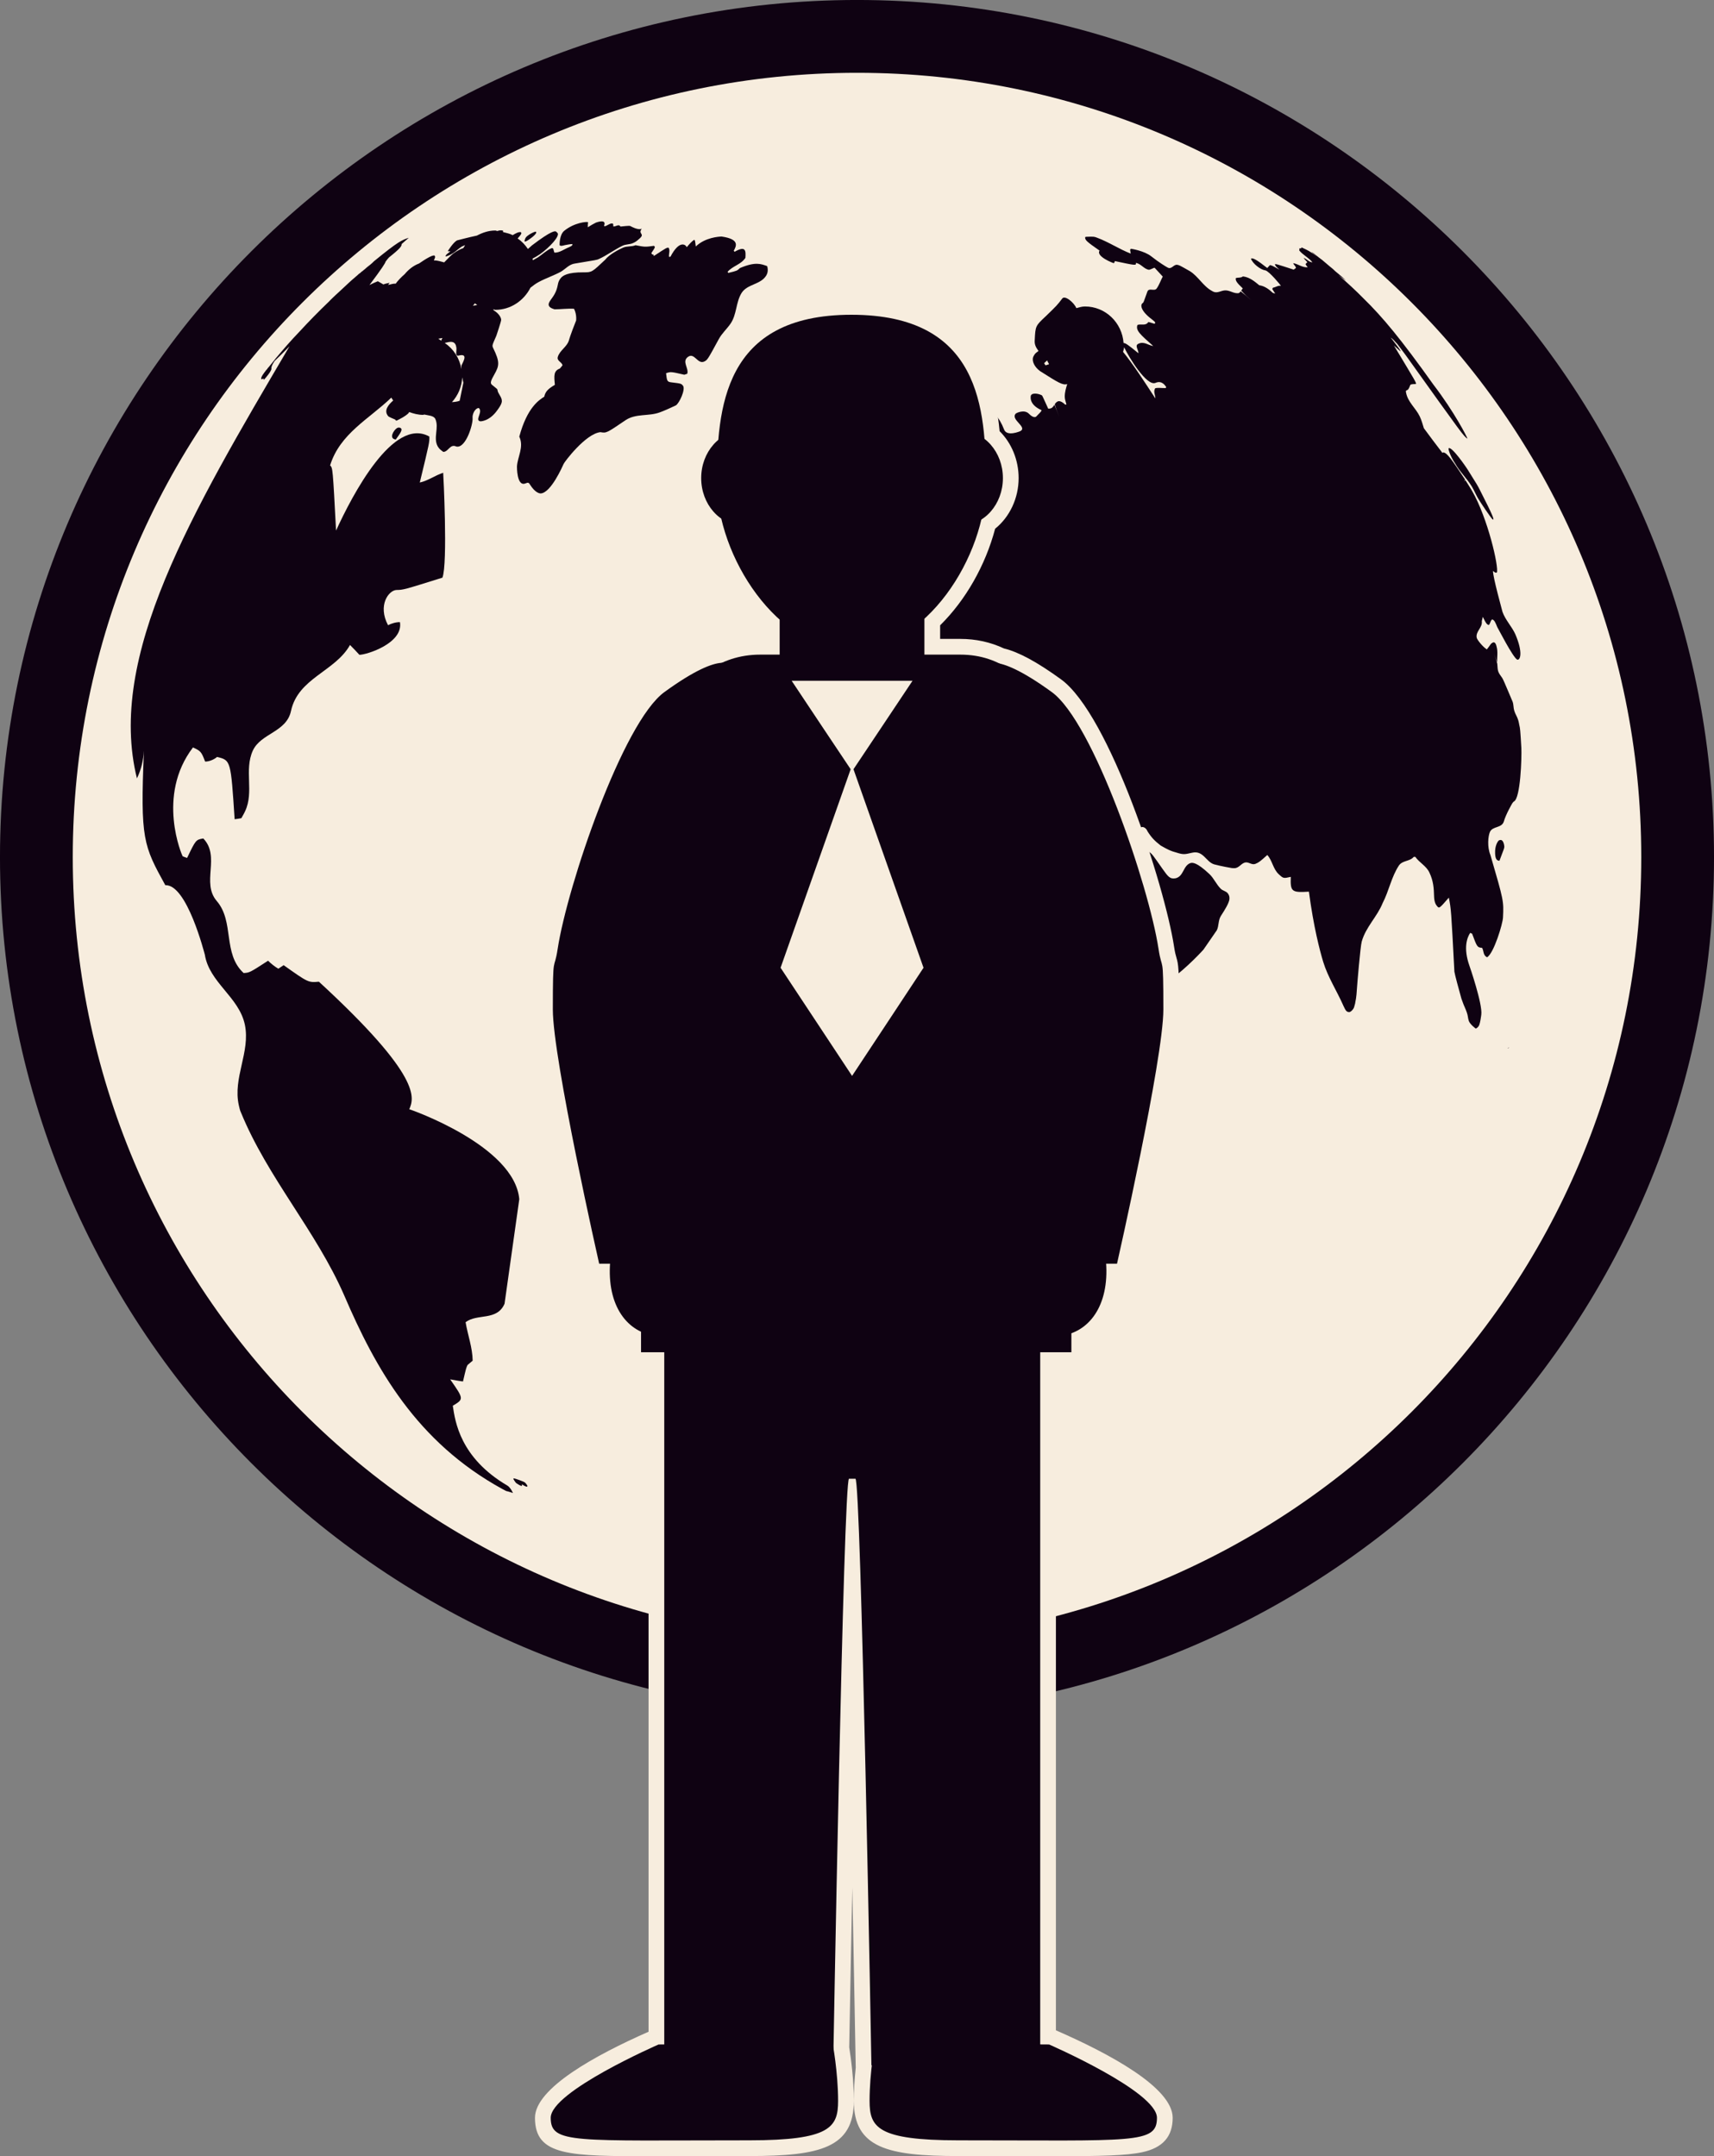 <?xml version="1.0" encoding="UTF-8" standalone="no"?><svg xmlns="http://www.w3.org/2000/svg" xmlns:xlink="http://www.w3.org/1999/xlink" fill="#000000" height="1618.3" preserveAspectRatio="xMidYMid meet" version="1" viewBox="582.9 417.1 1286.7 1618.3" width="1286.7" zoomAndPan="magnify"><rect x="582.9" y="417.1" width="1286.7" height="1618.3" fill="#808080" stroke="none"/><g><g id="change1_1"><path d="M 1226.309 1703.93 C 871.539 1703.93 582.891 1415.211 582.891 1060.402 C 582.891 705.691 871.539 417.086 1226.309 417.086 C 1581.031 417.086 1869.609 705.691 1869.609 1060.402 C 1869.609 1415.211 1581.031 1703.93 1226.309 1703.93" fill="#0f0212"/></g><g id="change2_1"><path d="M 1814.996 1060.379 C 1814.996 1385.797 1551.324 1649.227 1226.309 1649.227 C 901.094 1649.227 637.523 1385.797 637.523 1060.379 C 637.523 735.195 901.094 471.742 1226.309 471.742 C 1551.324 471.742 1814.996 735.195 1814.996 1060.379" fill="#f7edde"/></g><g id="change1_2"><path d="M 1715.883 1203.43 C 1715.59 1203.43 1715.41 1203.367 1715.316 1203.43 C 1714.957 1203.527 1714.758 1203.969 1714.652 1204.051 C 1714.875 1203.895 1715.367 1203.527 1715.883 1203.43" fill="#0f0212"/></g><g id="change1_3"><path d="M 854.234 621.039 C 854.328 620.949 854.234 621.039 854.363 621.039 C 854.234 621.039 854.234 621.039 854.234 621.039" fill="#0f0212"/></g><g id="change1_4"><path d="M 854.605 620.77 C 854.547 620.871 854.359 620.871 854.359 621.051 C 854.359 621.051 854.359 620.871 854.547 620.871 C 854.547 620.77 854.547 620.77 854.605 620.77" fill="#0f0212"/></g><g id="change1_5"><path d="M 1369.492 690.758 C 1369.016 690.961 1368.594 691.109 1367.75 691.281 C 1367.395 690.758 1366.984 690.141 1366.734 689.695 C 1367.496 689.035 1368.227 688.293 1368.957 687.598 C 1369.297 688.41 1369.73 689.117 1370.199 689.969 C 1370.223 689.969 1370.223 689.969 1370.223 689.969 L 1370.223 690.141 C 1370.277 690.141 1370.277 690.141 1370.277 690.141 C 1370.383 690.312 1370.383 690.312 1370.383 690.312 C 1370.383 690.574 1370.027 690.652 1369.492 690.758 Z M 1450.215 704.504 C 1452.129 703.727 1455.195 702.758 1458.418 707.602 C 1458.316 707.934 1457.977 708.117 1457.977 708.367 C 1455.355 708.469 1452.652 707.934 1450.133 708.469 C 1448.504 711.035 1450.215 713.52 1450.215 716.117 C 1441.961 703.477 1433.266 690.039 1425.969 681.195 C 1426.242 680.008 1426.676 678.973 1426.777 677.707 C 1430.609 685.742 1443.648 706.941 1450.215 704.504 Z M 1289.898 823.68 L 1290.07 823.68 Z M 1670.547 1090.805 C 1672.258 1099.625 1672.258 1099.625 1674.719 1146.414 C 1675.129 1149.07 1678.309 1160.535 1679.277 1164.047 C 1679.676 1165.711 1680.18 1167.387 1680.887 1169.086 C 1681.785 1171.785 1683.199 1174.375 1684.078 1177.109 C 1684.91 1179.195 1684.828 1181.59 1685.629 1183.57 C 1686.734 1186.172 1690.621 1188.996 1690.621 1188.996 C 1690.996 1189.27 1692.297 1188.133 1692.773 1187.48 C 1694.039 1186.172 1694.906 1178.566 1694.906 1178.566 C 1695.953 1170.793 1686.188 1142.355 1685.992 1141.914 C 1681.238 1128.418 1684.293 1120.734 1686.562 1117.258 C 1686.848 1117.359 1687.461 1117.691 1688.008 1117.863 C 1691.805 1128.062 1691.805 1128.062 1695.566 1128.531 C 1696.82 1130.82 1696.203 1134.23 1699.27 1135.551 C 1704.355 1132.602 1711.102 1110.191 1711.203 1105.609 C 1711.785 1093.277 1711.785 1093.277 1701.789 1058.891 C 1699.18 1052.711 1700.059 1044.461 1701.379 1041.531 C 1703.34 1037.051 1710.18 1038.738 1711.785 1033.781 C 1713.324 1028.25 1718.18 1019.953 1718.293 1019.793 C 1718.672 1019.531 1718.957 1018.824 1719.41 1018.633 C 1724.371 1016.238 1725.305 985.645 1724.984 978.512 C 1724.211 965.117 1724.027 963.566 1723.492 961.516 C 1723.23 960.375 1722.988 958.586 1722.559 957.402 C 1721.863 954.996 1720.336 952.945 1719.629 950.414 C 1718.957 948.281 1719.219 945.902 1718.398 943.723 C 1718.293 943.723 1711.785 927.641 1710.668 926.012 C 1707.297 921.305 1707.297 921.305 1706.895 915.23 C 1706.145 912.516 1705.301 910.121 1704.559 907.879 C 1705.301 910.031 1706.145 912.176 1706.863 914.305 C 1706.609 910.395 1707.559 906.359 1706.348 902.281 C 1705.949 900.262 1704.832 898.246 1703.09 899.648 C 1702.633 899.832 1702.281 900.262 1701.961 900.605 C 1701.039 901.961 1700.059 903.25 1699.09 904.504 C 1696.125 902.715 1691.633 897.164 1691.453 895.66 C 1690.574 890.93 1695.953 888.125 1695.281 883.336 C 1695.543 882.324 1695.762 881.238 1696.055 880.066 C 1698.598 885.457 1699.18 885.629 1700.457 886.254 C 1701.848 885.094 1701.48 883.156 1703.09 881.957 C 1704.832 882.574 1705.484 884.293 1706.895 887.75 C 1707.168 888.023 1718.672 910.648 1721.883 912.176 C 1724.027 912.859 1726.512 907.238 1720.461 893.129 C 1717.828 887.305 1713.016 882.473 1710.84 876.383 C 1710.84 876.145 1703.512 850.031 1703.703 845.586 C 1705.484 847.102 1705.652 847.102 1706.609 846.762 C 1708.137 842.555 1699.805 806.059 1688.008 785.59 C 1687.062 783.914 1685.992 782.27 1683.039 777.562 C 1682.301 777.918 1681.867 778.465 1681.434 779.25 C 1681.867 778.465 1682.301 777.918 1682.789 777.121 C 1673.293 762.965 1669.293 756.637 1666.195 756.637 C 1665.988 756.992 1665.828 756.992 1665.75 757.047 C 1660.996 750.801 1656.336 744.738 1651.785 738.469 C 1650.91 735.562 1650.008 732.383 1648.711 729.648 C 1645.746 723.379 1639.578 718.82 1638.371 711.477 C 1638.199 711.238 1638.371 710.773 1638.371 710.34 C 1640.273 709.438 1640.273 709.438 1641.699 705.836 C 1643 705.223 1644.391 705.484 1645.824 705.324 C 1646.18 704.41 1646.18 704.41 1629.32 676.43 C 1631.098 677.879 1632.605 679.496 1634.246 680.828 C 1634.164 679.859 1634.164 679.859 1626.938 670.48 C 1627.406 670.754 1628.078 671.289 1629.047 672.234 C 1629.855 673.055 1630.688 674.105 1631.805 675.199 C 1634.164 678.242 1636.867 681.957 1638.371 683.965 C 1681.512 744.27 1681.512 744.27 1684.523 746.367 C 1684.523 745.57 1674.719 726.328 1659 705.836 C 1634.645 671.621 1620.66 654.887 1606.559 641.152 C 1600.598 635.078 1594.445 629.426 1587.559 623.43 C 1589.43 624.863 1591.23 626.266 1593.348 627.656 C 1590.988 625.309 1588.539 623.43 1586.168 621.492 C 1587.73 622.914 1589.371 624.238 1590.898 625.309 L 1590 624.59 C 1588.539 623.336 1587 622.105 1585.52 620.863 C 1585.395 620.684 1585.121 620.512 1584.938 620.34 C 1584.289 619.586 1583.215 618.766 1582.293 617.98 L 1581.531 617.375 C 1579.309 615.395 1577.086 613.695 1574.965 611.812 C 1574.828 611.734 1574.645 611.734 1574.453 611.551 L 1574.348 611.371 C 1573.766 610.926 1573.152 610.48 1572.684 610.141 C 1568.73 606.879 1568.73 606.879 1567.328 606.07 C 1568.73 607.438 1570.371 608.453 1571.703 609.59 C 1565.402 605.281 1565.402 605.281 1560.031 602.797 C 1559.93 603.059 1559.645 603.336 1559.508 603.598 C 1559.246 603.598 1558.906 603.414 1558.449 603.414 C 1558.449 603.859 1558.355 604.645 1558.266 605.113 C 1561.254 608.691 1565.504 610.551 1568.16 614.016 C 1565.504 613.844 1563.941 611.473 1561.504 610.629 C 1562.371 611.883 1563.352 612.875 1564.32 613.844 C 1563.898 614.207 1563.352 614.867 1562.961 615.312 C 1563.352 616.121 1563.352 616.121 1564.57 617.719 C 1560.5 617.98 1557.582 615.312 1553.742 614.605 C 1554.105 616.055 1555.746 616.828 1555.746 618.254 C 1555.27 618.598 1554.492 619.121 1554.105 619.484 C 1540.441 615.051 1540.441 615.051 1539.973 615.562 C 1540.508 616.828 1540.668 617.102 1543.391 619.484 C 1537.91 616.387 1537.715 616.387 1536.27 616.055 C 1535.027 617.375 1535.027 617.375 1534.215 618.254 C 1526.5 612.156 1523.16 610.285 1522.008 611.277 C 1523.387 615.133 1529.316 619.586 1532.734 620.02 C 1535.504 620.418 1544.508 631.383 1544.508 631.625 C 1542.32 631.203 1540.508 632.754 1538.512 633.016 C 1538.332 633.391 1538.219 633.742 1537.988 633.996 C 1538.707 635.156 1539.449 636.207 1540.199 637.473 C 1539.574 637.289 1539.051 637.176 1538.422 636.934 C 1535.414 634.098 1532.129 631.727 1528.234 631.203 C 1524.723 628.352 1521.199 625.309 1516.297 624.59 C 1515.719 624.672 1515.719 624.672 1515.719 624.672 C 1514.281 625.832 1512.41 625.207 1510.633 625.832 C 1510.234 627.656 1511.352 629.355 1515.844 633.551 C 1515.57 633.996 1515.137 634.703 1514.668 635.156 C 1516.949 637.801 1519.434 639.988 1522.09 642.27 C 1519.434 639.988 1516.949 637.801 1514.281 635.773 C 1513.371 636.934 1512.992 637.176 1512.07 637.176 C 1508.719 637.289 1505.914 634.883 1502.543 635.055 C 1499.602 635.156 1496.969 637.289 1494.016 636.137 C 1493.652 635.945 1493.184 635.773 1492.797 635.512 C 1486.035 631.898 1482.469 624.5 1476.074 620.578 C 1468.109 616.055 1468.109 616.055 1466.5 615.848 C 1463.789 615.562 1462.41 619.586 1459.422 617.891 C 1457.977 617.102 1453.133 614.207 1447.16 609.5 C 1441.812 605.281 1432.043 603.801 1431.918 603.801 C 1431.727 604.039 1431.465 604.211 1431.27 604.461 C 1431.34 605.559 1431.613 606.445 1431.727 607.438 C 1422.984 604.039 1415.051 598.66 1406.148 595.391 C 1404.27 594.719 1404.121 594.625 1398.477 594.82 C 1397.668 594.992 1397.668 594.992 1397.668 594.992 C 1397.668 594.992 1397.668 594.992 1397.555 594.992 C 1397.199 597.258 1398.82 598.559 1408.348 605.191 C 1405.418 609.59 1418.742 614.676 1419.004 614.605 C 1419.414 614.426 1419.68 613.695 1419.805 613.066 C 1435.852 616.453 1435.852 616.453 1435.602 614.426 C 1439.555 615.051 1441.688 619.121 1445.496 619.586 C 1446.293 619.406 1446.43 619.312 1446.703 619.211 C 1446.781 619.121 1447 619.121 1447.09 619.039 C 1447.16 618.973 1447.352 618.973 1447.602 618.859 C 1447.625 618.859 1447.832 618.688 1447.98 618.688 C 1448.16 618.598 1448.254 618.598 1448.254 618.598 C 1448.629 618.301 1448.629 618.301 1448.867 618.254 C 1448.961 618.254 1449.141 618.254 1449.324 618.254 C 1449.414 618.059 1449.539 617.98 1449.586 617.98 C 1451.73 620.34 1453.758 622.449 1455.773 624.672 C 1454.191 627.656 1453.133 630.941 1451.184 633.664 C 1449.414 636.035 1445.359 632.754 1444.207 636.035 C 1441.336 644.129 1441.336 644.129 1440.855 644.426 C 1440.855 644.516 1440.855 644.516 1440.855 644.516 C 1440.809 644.516 1440.809 644.516 1440.809 644.516 C 1438.633 645.781 1439.203 650.5 1447.602 656.77 C 1449.961 658.66 1449.961 658.66 1450.133 659.57 C 1449.895 659.754 1449.758 659.98 1449.539 660.098 C 1445.496 658.844 1445.496 658.844 1444.957 658.785 C 1442.93 661.965 1439.406 659.98 1436.797 660.984 C 1435.203 665.121 1439.168 668.383 1448.629 676.793 C 1444.957 676.34 1441.734 673.055 1437.504 675.098 C 1434.449 676.43 1437.73 679.859 1437.504 682.219 C 1429.742 675.871 1427.703 674.469 1426.367 674.559 C 1425.262 659.297 1412.852 647.113 1397.305 647.113 C 1395.047 647.113 1392.996 647.855 1390.91 648.367 C 1389.188 644.129 1382.203 638.359 1380.262 641.242 C 1376.434 646.246 1376.434 646.246 1368.16 654.262 C 1360.191 661.691 1360.191 661.691 1359.668 672.418 C 1359.449 675.359 1360.191 677.363 1362.516 680.543 C 1359.895 682.426 1359.895 682.426 1358.617 684.762 L 1358.551 684.945 C 1357.297 688.043 1359.484 692.625 1363.758 695.691 C 1377.688 704.504 1380.539 706.293 1384.059 705.402 C 1383.113 708.469 1382.203 711.477 1382.203 714.805 C 1382.203 716.859 1383.023 718.703 1383.445 720.711 L 1382.59 720.801 C 1378.988 717.473 1376.844 717.301 1374.723 720.438 C 1375.68 723.812 1376.844 727.059 1378.086 729.988 C 1376.844 727.059 1375.68 723.812 1374.496 720.895 C 1372.855 723.297 1372.172 723.812 1369.789 723.812 C 1365.527 714.441 1365.527 714.441 1365.219 713.953 C 1363.758 712.914 1358.07 711.309 1356.773 713.953 C 1356.773 714.066 1354.711 720.621 1364.863 724.973 C 1364.18 726.328 1364.18 726.328 1360.875 729.648 C 1360.66 729.988 1358.871 731.23 1355.449 727.766 C 1351.793 723.891 1345.547 727.332 1345.547 727.426 C 1340.93 731.949 1354.711 737.648 1348.75 740.75 C 1348.668 740.75 1338.809 745.078 1336.676 739.484 C 1329.43 720.527 1314.496 717.828 1314.27 717.828 C 1303.27 718.703 1294.973 713.336 1294.871 713.176 C 1291.496 709.973 1288.328 707.434 1281.637 707.934 C 1276.941 708.469 1272.188 707.602 1267.445 709.188 C 1264.473 710.234 1263.672 713.953 1260.504 714.988 C 1248.113 715.867 1230.473 747.164 1224.613 757.504 C 1216.727 771.477 1216.727 771.477 1212.895 775.203 C 1198.84 789.645 1198.84 789.645 1198.648 790.352 C 1198.34 790.602 1193.52 819.359 1198.84 824.035 C 1205.465 829.676 1209.941 826.531 1213.703 823.293 C 1218.012 819.465 1219.609 818.414 1222.617 822.699 C 1227.758 829.129 1225.285 839.867 1234.199 844.402 C 1236.73 845.758 1239.098 845.289 1240.297 845.188 C 1248.457 843.785 1259.285 822.781 1259.207 813.98 C 1258.715 777.383 1258.715 777.383 1265.281 776.812 C 1262.785 785.59 1265.496 800.691 1265.496 800.793 C 1266.684 803.402 1267.445 803.723 1280.039 810.355 C 1278.273 816.34 1278.777 818.484 1280.93 821.98 C 1278.684 827.09 1272.188 827.816 1270.102 832.992 C 1268.254 837.871 1267.332 843.32 1264.254 847.914 C 1264.188 848.082 1263.855 848.527 1263.672 848.895 C 1262.133 851.023 1260.051 851.094 1259.148 851.195 C 1259.059 851.195 1259.059 851.195 1259.059 851.195 C 1252.219 851.535 1247.168 857.352 1240.297 857.531 C 1239.887 857.625 1239.887 857.625 1239.887 857.625 C 1239.805 857.625 1239.727 857.625 1239.727 857.625 C 1221.297 857.441 1222.527 853.727 1224.578 847.457 C 1224.613 847.367 1229.184 829.676 1215.926 831.352 C 1210.559 832.047 1206.066 843.32 1209.102 851.914 C 1210.855 856.391 1209.941 861.395 1205.465 862.195 C 1205.281 862.195 1205.281 862.195 1205.215 862.195 C 1195.332 862.992 1190.008 872.406 1190.008 872.59 C 1184.539 882.219 1184.539 882.219 1183.41 882.324 C 1185.801 882.402 1188.184 882.574 1190.84 882.574 C 1190.762 882.641 1190.762 882.746 1190.5 882.836 C 1187.898 882.641 1185.324 882.473 1182.668 882.402 C 1182.145 882.641 1181.312 883.156 1180.684 883.336 C 1176.512 885.992 1175.805 891.352 1171.59 893.926 C 1168.09 896.285 1163.68 893.848 1160.27 896.367 C 1158.867 897.355 1158.277 899.832 1157.867 901.348 C 1148.758 900.98 1148.02 900.98 1147.176 902.348 C 1146.023 904.047 1147.367 910.488 1149.934 913.234 C 1163.164 926.809 1161.957 931.391 1158.184 946.539 C 1124.504 943.723 1124.504 943.723 1122.492 946.414 C 1122.254 946.789 1116.852 990.582 1121.152 994.398 C 1130.594 1003.824 1130.594 1003.824 1144.668 1000.484 C 1144.848 1000.484 1144.848 1000.484 1144.848 1000.484 C 1170.027 998.184 1168.488 972.605 1180.809 959.02 C 1189.781 949.367 1189.781 949.367 1194.66 951.305 C 1198.273 952.695 1198.273 952.695 1214.914 942.641 C 1215.789 944.59 1216.453 946.539 1217.738 948.281 C 1225.82 958.152 1238.062 962.668 1247.168 971.375 C 1252.402 976.07 1246.098 984.961 1253.246 989.02 C 1262.262 994.332 1266.875 972.867 1266.957 972.688 C 1267.891 953.402 1238.461 958.406 1239.488 938.789 C 1245.289 935.414 1245.289 935.414 1266.684 956.332 C 1267.445 957.047 1268.027 958.152 1268.461 958.781 C 1271.195 962.941 1270.285 968.047 1272.953 972.094 C 1275.938 976.426 1285.695 975.457 1284.43 982.684 C 1283.105 991.289 1283.105 991.289 1284.703 992.543 C 1287.016 994.219 1291.68 993.965 1295.324 991.117 C 1302.016 985.645 1295.586 976.164 1301.48 970.656 C 1316.844 975.559 1309.129 1005.422 1328.117 1001.91 C 1330.137 1001.453 1332.242 1000.098 1332.996 999.336 C 1336.598 995.504 1338.09 993.887 1357.754 995.039 C 1366.984 1005.672 1356.773 1028.047 1351.277 1040.016 C 1347.027 1038.738 1344.223 1034.93 1339.438 1034.566 C 1333.621 1034.566 1334.238 1044.004 1327.902 1042.68 C 1322.785 1041.531 1318.043 1039.012 1312.938 1039.012 C 1309.539 1039.012 1306.598 1039.012 1302.859 1036.789 C 1288.133 1028.66 1275.332 1021.516 1273.656 1037.336 C 1272.848 1045.098 1268.676 1047.707 1260.848 1045.188 C 1260.652 1045.188 1226.848 1025.859 1224.988 1024.184 C 1221.297 1020.625 1220.578 1018.289 1223.68 1009.617 C 1225.605 1003.984 1227.051 1000.098 1222.938 999.164 C 1207.891 995.688 1193.074 1002.309 1177.879 1000.918 C 1168.91 1002.938 1161.785 1009.273 1153 1012.191 C 1144.996 1014.801 1137.812 1002.664 1129.645 1010.164 L 1114.484 1028.66 C 1105.914 1041.348 1109.242 1060.461 1093.074 1069.41 C 1086.203 1073.262 1084.914 1074.07 1069.293 1100.414 C 1065.551 1106.602 1067.883 1113.359 1067.074 1119.73 C 1066.145 1127.129 1067.645 1134.32 1066.953 1141.559 C 1066.145 1149.867 1060.902 1157.027 1060.562 1165.359 C 1060.223 1171.785 1060.223 1187.059 1065.551 1190.832 C 1076.781 1198.16 1076.781 1198.16 1079.625 1205.137 C 1083.055 1215.566 1083.055 1215.566 1084.473 1216.922 C 1084.535 1217.172 1107.691 1243.809 1120.543 1246.512 C 1121.262 1246.797 1122.164 1246.512 1122.773 1246.512 C 1127.344 1246.352 1130.133 1241.953 1134.492 1241.598 C 1139.867 1241.324 1144.258 1245.781 1149.84 1244.801 L 1172.477 1235.512 C 1175.145 1234.109 1179.09 1232.277 1184.059 1233.996 C 1189.781 1235.98 1190.34 1242.762 1194.809 1245.781 C 1200.699 1249.816 1207.141 1243.809 1212.895 1246.887 C 1215.562 1248.027 1216.645 1250.078 1216.816 1251.07 C 1216.988 1251.07 1218.777 1274.379 1216.051 1276.695 C 1214.547 1277.891 1211.254 1280.648 1211.848 1285.848 C 1214.469 1305.133 1231.633 1316.418 1237.891 1333.867 C 1246.098 1355.848 1210.332 1375.859 1231.441 1396.977 C 1231.746 1397.137 1248 1423.777 1247.613 1433.035 L 1259.059 1473.906 C 1259.059 1474.098 1262.02 1479.469 1270.285 1479.566 C 1270.465 1479.566 1307.09 1476.129 1312 1471.617 C 1358.551 1429.586 1358.629 1399.457 1358.617 1399.277 C 1358.539 1397.945 1358.207 1395.688 1359.223 1394.695 C 1366.371 1388.547 1375.25 1384.559 1382.203 1378.098 C 1391.398 1369.586 1391.398 1369.586 1397.305 1351.438 C 1402.762 1334.578 1382.074 1323.387 1387.57 1306.41 L 1395.766 1285.141 C 1395.844 1284.969 1417.352 1260.02 1426.902 1254.582 C 1429.957 1252.871 1431.918 1249.887 1435.098 1245.234 C 1444.957 1230.691 1447.5 1212.887 1455.57 1197.535 C 1453.359 1196.816 1450.75 1197 1447.98 1197.273 L 1447.98 1197.078 C 1450.887 1196.918 1453.473 1196.531 1456.379 1196.18 C 1457.977 1193.031 1459.582 1189.715 1461.121 1186.523 C 1461.746 1185.281 1462.41 1183.57 1462.547 1181.508 C 1462.672 1178.566 1461.383 1177.199 1461.121 1176.586 C 1457.918 1173.918 1454.363 1174.27 1447.945 1177.941 C 1432.57 1186.98 1417.465 1185.281 1415.688 1183.16 C 1411.586 1178.566 1412.043 1172.23 1409.168 1167.297 C 1405.773 1161.652 1397.668 1161.836 1394.852 1155.5 C 1394.328 1154.609 1394.25 1153.094 1394.168 1152.184 C 1392.996 1144.934 1384.914 1141.492 1384.254 1134.047 C 1383.785 1126.535 1379.465 1120.531 1377.336 1113.656 C 1372.582 1098.59 1362.914 1085.676 1358.07 1070.379 C 1357.934 1069.91 1356.543 1064.465 1361.855 1064.133 C 1363.18 1064.043 1372.238 1068.691 1373.164 1080.398 C 1373.254 1081.32 1373.48 1083.828 1376.766 1089.059 C 1385.188 1102.328 1390.203 1117.258 1400.906 1128.875 C 1404.359 1132.602 1406.32 1135.473 1406.902 1136.371 C 1407.629 1137.879 1410.023 1141.559 1411.688 1147.727 C 1417.273 1168.297 1422.984 1175.148 1423.027 1175.25 C 1427.59 1175.695 1444.559 1163.98 1456.051 1156.125 C 1456.938 1155.395 1458.316 1154.609 1459.355 1153.984 C 1459.801 1153.719 1460.336 1153.367 1460.688 1153.094 C 1474.934 1142.723 1486.254 1129.852 1486.32 1129.852 L 1496.352 1115.309 C 1497.992 1112.039 1497.309 1108.016 1499.352 1104.652 C 1502.93 1099.102 1505.129 1095.398 1505.777 1092.387 C 1506.156 1089.605 1505.129 1088.34 1504.559 1087.52 C 1503.109 1085.789 1500.773 1085.676 1499.281 1084.102 C 1495.918 1080.762 1494.23 1076.387 1490.871 1073.172 C 1481.055 1063.938 1477.98 1064.465 1476.52 1064.875 C 1471.004 1066.824 1471.605 1074.777 1465.465 1076.27 C 1461.121 1077.082 1459.672 1074.879 1455.797 1069.488 C 1448.16 1058.629 1447.945 1058.184 1445.836 1056.711 C 1440.434 1053.715 1436.184 1044.723 1437.242 1040.48 C 1438.176 1038.93 1439.672 1036.688 1442.27 1038.383 C 1443.191 1038.93 1444.035 1040.219 1444.254 1040.902 C 1447.352 1045.84 1449.758 1048.223 1454.191 1051.688 C 1455.57 1052.371 1459.148 1054.75 1463.355 1056.176 C 1471.23 1058.629 1471.23 1058.629 1477.98 1057.066 C 1486.254 1055.219 1488.25 1064.043 1494.402 1065.844 C 1499.352 1067.211 1507.547 1068.602 1507.547 1068.602 C 1508.297 1068.691 1509.621 1068.781 1510.52 1068.602 C 1513.508 1067.895 1514.906 1064.977 1517.758 1064.395 C 1520.379 1063.938 1522.523 1066.469 1525.27 1065.488 C 1527.957 1064.395 1528.859 1063.652 1534.262 1058.809 C 1538.07 1062.98 1538.512 1069.25 1542.879 1073.262 C 1546.344 1076.453 1546.344 1076.453 1551.895 1075.223 C 1551.484 1086.402 1552.578 1087.109 1565.504 1086.324 C 1568.969 1112.664 1573.676 1130.547 1576.219 1138.973 C 1579.762 1150.598 1586.543 1160.879 1591.398 1171.98 C 1592.918 1175.148 1593.496 1176.586 1595.551 1176.688 C 1596.812 1176.938 1598.969 1174.543 1599.414 1173.051 C 1599.742 1172.047 1599.926 1171 1600.246 1170.055 C 1600.246 1169.871 1600.246 1169.793 1600.246 1169.793 C 1601.238 1165.289 1601.352 1161.926 1601.703 1157.094 C 1601.703 1156.66 1604.109 1127.367 1605.156 1123.766 C 1608.199 1112.848 1616.793 1105.062 1620.828 1094.953 C 1625.594 1085.789 1627.406 1075.223 1633.082 1066.664 C 1635.828 1062.707 1641.301 1063.746 1644.184 1060.211 C 1644.551 1060.211 1645.004 1060.211 1645.391 1060.211 C 1648.379 1064.566 1653.691 1067.004 1655.969 1072.031 C 1659 1078.379 1659.32 1084.023 1659.457 1089.824 C 1659.582 1093.961 1660.621 1095.887 1661.613 1097.062 C 1663.309 1099.102 1663.309 1099.102 1670.547 1090.805" fill="#0f0212"/></g><g id="change1_6"><path d="M 937.848 646.531 C 938.324 646.176 938.816 645.465 939.309 644.809 C 940.047 645.051 940.527 645.715 941.23 645.992 C 940.129 646.258 939.309 646.348 937.848 646.531 Z M 929.906 700.324 C 930.164 701.344 930.305 702.391 930.305 702.48 C 930.387 703.102 930.727 703.746 930.727 704.422 L 927.988 717.832 C 927.883 718.004 925.375 718.82 922.168 718.914 C 926.746 713.883 929.531 707.441 929.906 700.324 Z M 914.195 672.777 C 913.387 672.434 912.672 671.734 911.922 671.297 C 912.988 671.207 913.957 670.93 915.059 670.758 C 914.859 671.207 914.625 671.445 914.355 672.09 C 914.215 672.539 914.285 672.539 914.195 672.777 Z M 929.438 691.117 C 929.238 691.574 929.238 692.633 929.309 694.137 C 927.883 685.938 923.492 679.129 916.758 674.477 C 918.652 674.121 920.387 673.422 922.398 673.777 C 924.566 674.121 925.281 676.43 925.375 677.371 C 926.16 679.508 924.051 684.777 927.203 683.973 C 934.062 682.23 931.266 687.512 929.438 691.117 Z M 922.82 1472.164 C 931.172 1467.152 931.172 1467.152 920.844 1452.352 C 923.734 1452.832 927.684 1453.641 930.469 1453.934 C 932.832 1443.801 932.832 1443.801 933.875 1441.582 C 935.141 1440.582 936.605 1439.332 937.742 1438.332 C 937.578 1428.434 934.062 1419.191 932.422 1409.484 C 941.113 1402.703 955.934 1408.773 961.664 1395.613 L 972.727 1317.121 C 969.121 1276.957 891.023 1249.828 890.156 1249.621 C 893.668 1241.25 900.109 1225.496 822.312 1153.91 C 814.328 1154.609 814.328 1154.609 795.828 1141.496 C 794.609 1142.359 792.945 1143.367 791.871 1144.148 C 789.305 1142.727 786.25 1140.246 784.141 1138.156 C 770.312 1147.109 770.312 1147.109 765.797 1147.398 C 749.895 1132.781 759.016 1108.957 745.633 1093.367 C 733.781 1079.543 748.617 1060.059 735.516 1046.395 C 729.918 1047.359 729.918 1047.359 723.359 1061.012 C 722.363 1060.664 721.02 1060.219 720.023 1059.781 C 719.672 1059.438 699.969 1014.43 727.773 978.078 C 733.512 980.73 734.051 981.188 736.871 988.676 C 739.766 988.777 743.594 987.184 745.852 985.219 C 756.156 987.711 756.156 987.711 759.035 1031.949 C 760.535 1031.859 762.598 1031.445 764.098 1031.168 C 764.902 1029.664 766.133 1027.711 766.93 1025.863 C 773.73 1011.41 766.039 995.117 772.691 980.465 C 778.742 967.344 797.875 966.723 801.332 950.785 C 806.648 925.926 834.477 921.141 845.648 901.172 C 847.746 903.262 850.637 906.258 852.688 908.555 C 858.227 908.555 885.785 899.84 883.152 884.055 C 880.402 883.949 876.645 885.008 874.207 886.352 C 866.254 871.426 874.688 860.078 880.586 859.895 C 885.727 859.816 885.727 859.816 915.023 850.664 C 919.145 840.215 915.691 772.281 915.598 771.934 C 909.496 773.898 904.172 777.93 898.035 779.262 C 905.34 749.039 905.34 749.039 905.211 744.746 C 878.117 729.543 847.262 788.883 835.18 815.301 C 832.699 768.328 832.699 768.328 830.707 766.402 C 838.121 742.438 860.109 731.508 876.645 715.527 C 877.133 716.238 877.52 717.043 878.117 717.66 C 874.207 721.059 871.359 724.988 873.75 728.66 C 874.465 729.832 874.465 729.832 879.664 732.035 C 880.016 733.32 881.066 732.656 881.793 732.219 C 881.793 732.219 887.426 729.543 889.688 727.066 C 889.859 726.859 889.859 726.57 890.039 726.34 C 893.281 727.523 896.781 728.477 900.551 728.477 C 900.906 728.477 901.09 728.223 901.395 728.223 C 904.332 728.938 908.469 728.938 909.719 731.578 C 912.672 738.203 907.93 745.574 911.477 752.094 C 912.672 754.148 914.004 755.035 915.691 756.262 C 919.508 756.262 920.703 750.098 925.281 752.176 C 925.586 752.266 925.586 752.266 925.586 752.266 C 932.566 753.609 938.066 735.723 937.672 730.809 C 937.355 728.477 939.121 723.574 942.305 723.309 C 945.773 726.238 938.91 732.656 943.57 733.32 C 943.641 733.32 950.371 733.402 956.348 724.812 C 959.637 720.395 959.637 718.719 959.637 718.098 C 959.637 714.906 956.695 712.656 956.348 709.785 C 956.348 709.199 956.348 709.199 952.262 705.938 C 950.445 704.617 951.73 702.219 954.039 698.074 C 957.727 691.574 958.254 688.762 953.09 678.258 C 952.262 676.43 952.262 676.43 955.5 669.105 C 955.5 669.023 959.203 658.254 959.121 657.141 C 958.965 653.836 954.836 650.699 953.957 650.332 C 953.453 649.988 953.207 649.711 953.23 649.277 C 953.688 649.277 954.203 649.645 954.742 649.645 C 966.18 649.645 976.098 642.848 981.121 633.02 C 983.062 631.48 985.008 629.977 987.375 628.723 C 992.77 625.844 998.66 623.891 1003.918 621.055 C 1007.469 618.977 1010.168 615.395 1014.617 614.875 C 1031.047 612.168 1031.047 612.168 1032.359 611.559 C 1038.488 608.793 1043.988 604.578 1050.078 601.617 C 1052.609 600.273 1055.758 600.73 1058.188 599.492 C 1059.469 598.941 1060.777 598.16 1062.039 596.988 C 1065.379 594.254 1064.988 593.59 1064.086 592.156 C 1063.379 591.008 1063.738 590.109 1064.676 588.629 C 1064.438 588.824 1064.316 588.824 1064.188 588.918 C 1061.527 589.766 1056.828 587.137 1056.828 587.137 C 1055.656 586.426 1055.656 586.426 1048.648 587.137 C 1047.547 584.922 1045.148 587.32 1043.336 587.047 C 1043.109 586.332 1043.648 584.816 1042.438 584.816 C 1040.348 584.738 1038.758 586.609 1036.719 586.953 C 1036.539 586.688 1036.398 586.609 1036.398 586.426 C 1038.488 580.984 1030.316 584.188 1030.238 584.188 C 1028.316 585.105 1026.336 586.332 1024.168 587.664 C 1024.168 586.332 1024.168 585.105 1024.348 583.863 C 1023.449 583.324 1014.078 584.129 1006.496 590.305 C 1002.719 593.305 1002.996 601.086 1002.996 601.086 C 1003.656 601.926 1004.996 601.617 1006.938 601.086 C 1006.938 601.086 1011.379 600.191 1012.609 600.273 C 1012.609 601.441 1012.199 601.617 1010.078 602.637 C 1006.438 604.051 1003.18 606.793 999.129 606.715 C 998.414 605.566 998.66 602.637 996.824 603.43 C 993.098 605.027 990.195 607.93 986.824 610.215 C 985.5 611.031 984.215 611.652 982.887 612.43 C 982.887 612.074 982.785 611.559 982.664 611.203 C 984.215 610.387 985.992 609.434 988.383 607.816 C 995.301 602.891 1003.918 593.867 1001.227 591.719 C 1001.117 591.719 1001.117 591.719 1001.117 591.719 C 1000.848 591.363 1000.539 591.008 1000.199 590.836 C 999.48 590.559 997.254 589.824 982.176 601.328 C 982.176 601.328 980.781 602.637 979.199 603.957 C 977.105 600.891 974.68 598.227 971.484 596.117 C 971.754 595.762 972.105 595.391 972.316 595.094 C 972.973 594.461 973.555 593.66 974.098 592.773 C 974.496 591.973 974.098 591.57 973.91 591.363 C 972.316 591.008 970.102 592.156 967.785 593.59 C 965.582 592.418 963.184 591.973 960.527 591.27 C 960.551 591.008 960.527 590.559 960.527 590.305 C 960.43 590.109 960.234 590.109 960.164 590.109 C 958.734 589.824 957.551 590.02 956.348 590.477 C 955.762 590.477 955.223 590.109 954.742 590.109 C 949.648 590.109 945.105 591.719 940.898 593.922 C 935.211 595.094 926.078 597.516 925.996 597.516 C 923.02 599.125 919.062 605.566 919.062 605.566 C 919.602 605.934 920.176 605.566 920.703 605.566 C 920.703 605.566 920.844 605.566 920.844 605.633 C 919.953 607.16 917.789 607.504 917.285 609.594 C 917.648 609.594 921.629 608.793 926.43 604.473 C 927.328 603.695 929.637 602.098 929.637 602.098 C 929.637 602.098 930.727 601.617 932.059 601.086 C 931.641 601.832 931.172 602.637 930.668 603.348 C 928.91 603.867 926.43 605.027 923.02 607.504 C 921.414 608.793 918.723 611.559 916.348 614.027 C 913.816 613.406 911.383 612.512 908.586 612.512 C 908.984 611.375 909.965 610.387 909.25 609.066 C 908.281 607.93 902.613 611.281 897.449 614.875 C 893.188 616.461 889.57 619.414 886.629 622.926 C 884.324 624.867 881.383 627.922 879.93 630.031 C 879.742 630.031 879.57 629.977 879.359 629.977 C 877.52 629.977 875.961 630.688 874.23 630.941 C 874.652 630.41 874.922 629.895 875.391 629.367 C 873.879 629.633 872.02 630.031 870.695 630.594 C 869.543 629.977 867.777 628.805 866.527 628.184 C 864.688 628.895 862.219 630.031 860.273 631.031 C 869.84 618.266 872.074 614.684 872.344 613.5 C 873.211 612.258 874.066 611.203 874.922 610.297 C 883.691 603.348 884.238 601.926 884.406 600.617 C 884.406 600.445 884.324 600.445 884.324 600.375 C 884.324 600.375 884.238 600.375 884.238 600.445 C 885.648 599.125 887.602 597.449 889.781 595.574 C 884.746 597.184 882.027 598.16 863.773 613.074 C 862.09 614.684 862.09 614.684 862.09 614.684 L 856.633 619.32 C 856.492 619.414 856.305 619.598 856.211 619.598 C 859.336 617.105 859.723 616.461 860.449 615.852 L 855.074 620.527 C 854.723 620.766 854.359 621.055 854.09 621.227 C 854.09 621.227 854.137 621.227 854.137 621.145 C 854.09 621.227 854.055 621.227 853.953 621.227 C 853.953 621.227 853.926 621.398 853.926 621.5 L 851.785 623.074 C 851.914 623.074 851.914 623.074 851.914 623.074 L 847.125 627.207 L 846.328 627.922 C 845.16 628.895 844.102 630.031 842.957 631.031 L 841.094 632.766 C 840.297 633.559 839.418 634.293 838.508 635.164 C 838.27 635.43 838.121 635.52 837.945 635.691 C 837.852 635.797 837.391 636.211 834.457 638.906 C 833.398 640 831.914 641.25 831.012 642.227 C 831.012 642.227 830.566 642.73 830.086 643.203 C 821.773 651.148 814.469 658.668 807.711 666.004 C 800.746 673.25 796.121 678.703 789.562 686.465 C 789.375 686.82 789.305 686.82 789.07 687.098 C 789.305 686.914 789.375 686.82 789.527 686.559 C 787.973 688.496 786.273 690.656 784.375 692.906 C 784.285 692.988 784.285 692.988 784.141 693.09 C 784.012 693.238 783.848 693.594 783.66 693.777 C 783.473 694.137 783.227 694.422 782.867 694.754 L 783.566 693.883 C 783.227 694.227 782.867 694.754 782.691 694.938 C 778.383 700.402 778.824 701.105 779.234 701.84 C 779.633 701.551 780.16 701.344 780.77 701.277 C 780.828 701.438 780.828 701.941 780.918 702.219 C 782.113 701.105 786.949 695.328 786.648 693.711 C 786.426 692.551 787.348 690.574 789.035 688.051 C 792.797 684.5 796.578 680.723 800.219 677.016 C 726.641 801.996 663.035 909.887 685.703 1001.293 C 689.039 994.406 690.469 987.617 690.949 980.57 C 688.117 1047.105 690.633 1051.699 707.004 1081.492 C 723.266 1080.586 736.379 1132.781 736.66 1133.551 C 739.996 1154.609 762.328 1165.297 766.719 1186.172 C 770.98 1206.723 757.527 1226.035 762.199 1246.715 C 762.598 1248.312 762.973 1250.434 763.699 1251.859 C 783.805 1301.023 820.148 1340.824 841.305 1389.352 C 864.758 1443.973 895.457 1499.332 960.129 1534.711 C 962.996 1536.242 962.996 1536.242 963.184 1536.242 C 964.648 1536.5 966.496 1537.223 967.957 1537.664 C 967.176 1535.762 965.582 1533.184 963.816 1532.113 C 928.281 1511.211 924.566 1483.953 922.82 1472.164" fill="#0f0212"/></g><g id="change1_7"><path d="M 1090.273 721.348 C 1092.852 719.777 1097.645 709.438 1095.652 706.645 C 1094.293 704.969 1094.293 704.969 1086.902 704.07 C 1083.594 703.727 1083.543 702.758 1082.922 697.195 C 1086.523 696.035 1086.523 696.035 1096.574 698.348 C 1096.652 698.348 1096.652 698.348 1096.652 698.348 C 1097.293 698.062 1098.102 697.914 1098.801 697.641 C 1100.262 693.527 1094.504 688.488 1099.371 684.945 C 1104.223 681.434 1106.492 690.652 1111.473 688.488 C 1113.992 687.258 1113.992 687.258 1122.492 671.621 C 1124.801 667.332 1128.492 664.086 1131.262 660.098 C 1136.074 653.168 1135.203 644.129 1139.594 637.004 C 1144.016 630.027 1154.012 630.941 1158.277 623.633 C 1159.086 622.188 1159.699 619.84 1158.812 616.828 C 1154.105 615.133 1149.84 613.398 1138.352 618.301 C 1136.234 620.34 1136.234 620.34 1129.645 621.938 C 1129.645 621.82 1129.375 621.492 1129.082 621.137 C 1132.793 616.727 1139.203 615.668 1142.48 610.629 C 1142.797 605.625 1142.969 601.078 1134.383 606.07 C 1134.234 606 1133.984 605.559 1133.734 605.281 C 1135.684 601.703 1138.352 596.621 1124.582 594.625 C 1122.594 594.719 1112.383 595.219 1105.234 602.09 C 1104.652 597.508 1104.652 597.508 1104.051 597.066 C 1102.363 598.148 1100.863 599.742 1098.441 602.629 C 1097.645 600.609 1092.852 597.066 1086.203 609.797 C 1085.883 609.797 1085.453 609.863 1085.121 609.863 C 1084.844 607.496 1086.113 605.191 1084.844 603.059 C 1083.414 602.879 1083.414 602.879 1073.781 609.227 C 1073.504 608.977 1073.504 608.348 1073.504 608.168 C 1073.113 608.098 1072.754 608.098 1072.484 608.098 C 1072.273 607.812 1072.145 607.438 1071.863 607.051 C 1074.094 603.801 1074.133 603.676 1074.531 602.434 C 1074.402 602.285 1074.094 601.922 1073.863 601.602 C 1067.074 602.512 1067.074 602.512 1060.023 601.145 C 1056.902 602.434 1053.531 601.602 1050.434 603.059 C 1048.082 604.039 1040.145 608.098 1037.371 611.883 C 1027.211 621.492 1027.211 621.492 1021.102 621.492 C 1008.504 621.398 1005.613 624.148 1004.32 625.309 C 1002.574 627.203 1002.273 628.535 1001.961 629.426 C 1001.082 633.742 1000.422 636.582 997.133 641.039 C 994.906 644.082 992.473 647.227 998.945 649.164 C 999.09 649.258 999.137 649.258 999.137 649.258 C 1003.922 649.258 1008.852 648.551 1013.773 648.836 C 1013.773 648.836 1015.852 652.324 1015.422 657.566 C 1010.934 668.84 1010.082 672.234 1010.082 672.234 C 1008.672 677.445 1003.184 679.906 1001.652 684.945 C 1000.734 688.043 1004.723 688.75 1005.164 691.281 C 1004.512 692.078 1003.891 692.98 1003.184 693.699 C 998.422 695.418 998.785 699.168 999.449 705.926 C 994.125 709.016 992.203 711.238 991.5 714.805 C 987.695 717.301 978.68 722.695 972.73 744.816 C 976.406 752.625 971.41 759.84 970.984 767.203 C 970.984 767.281 970.742 782.363 977.203 779.969 C 979.062 779.25 979.777 779 980.785 780.848 C 984.789 787.117 987.988 787.445 988.82 787.445 C 996.465 787.035 1005.102 767.281 1006.043 765.242 C 1006.445 764.023 1022.465 742.594 1033.652 741.453 C 1038.133 742.23 1038.133 742.23 1052.613 732.383 C 1060.332 727.332 1069.875 729.648 1078.031 726.66 C 1080.301 725.941 1088.602 722.227 1090.273 721.348" fill="#0f0212"/></g><g id="change1_8"><path d="M 1670.406 753.512 C 1670.406 753.617 1670.406 753.867 1670.27 754.055 C 1671.043 757.996 1674.023 763.246 1675.121 764.707 C 1678.652 771.043 1684.059 776.105 1687.875 782.367 C 1689.871 785.703 1691.168 789.328 1693.438 792.664 C 1693.438 792.852 1702.176 806.066 1703.496 807.02 C 1703.504 806.945 1703.691 806.945 1703.965 806.945 C 1704.047 806.066 1704.133 805.012 1693.742 784.645 C 1691.91 781.113 1691.91 781.113 1685.273 770.512 C 1683.504 767.543 1672.746 752.008 1670.406 753.512" fill="#0f0212"/></g><g id="change1_9"><path d="M 969.391 1526.82 C 968.945 1526.762 968.277 1526.559 968.277 1526.82 C 968.195 1527.18 969.484 1529.27 970.434 1530.238 C 971.406 1530.859 974.098 1532.73 974.777 1532.289 C 974.777 1532.012 974.438 1531.648 974.777 1531.219 C 975.879 1531.941 977.562 1532.828 978.207 1532.91 C 979.871 1532.91 977.867 1530.781 977.199 1529.98 C 976.406 1529.012 969.484 1526.82 969.391 1526.82" fill="#0f0212"/></g><g id="change1_10"><path d="M 1708.488 1047.711 C 1708.395 1047.793 1708.258 1047.793 1708.09 1047.867 C 1707.152 1048.688 1705.012 1051.891 1705.285 1057.688 C 1705.473 1062.898 1707.289 1062.984 1708.527 1063.172 C 1712.184 1053.602 1712.184 1053.602 1712.184 1052.457 C 1712.184 1052.375 1711.773 1046.398 1708.488 1047.711" fill="#0f0212"/></g><g id="change1_11"><path d="M 979.062 597.508 C 979.203 597.441 987.047 592.402 985.141 591 C 984.879 590.828 982.176 591.617 978.887 594.105 C 978.055 594.824 977.199 595.398 976.754 597.508 C 976.66 598.16 976.406 599.121 979.062 597.508" fill="#0f0212"/></g><g id="change1_12"><path d="M 880.438 738.754 C 878.539 740.109 874.465 746.273 880.016 746.988 C 880.555 746.129 881.258 745.297 881.797 744.465 C 885.016 740.016 884.746 738.836 883.305 738.195 C 882.73 738.016 881.797 737.66 880.438 738.754" fill="#0f0212"/></g><g id="change2_2"><path d="M 1302.348 2035.293 C 1249.164 2035.293 1223.867 2029.09 1223.867 1993.891 C 1223.867 1986.281 1224.367 1977.852 1225.32 1968.781 L 1225.266 1967.352 C 1224.555 1926.492 1223.668 1880.41 1222.723 1833.801 C 1221.945 1871.164 1221.199 1911.211 1220.41 1953.691 C 1221.789 1962.293 1223.855 1978.051 1223.855 1993.891 C 1223.855 2029.09 1198.559 2035.293 1145.398 2035.293 C 1129.086 2035.293 1073.098 2035.41 1073.098 2035.41 C 1010.426 2035.41 984.504 2035.41 984.504 2006.582 C 984.504 1984.371 1030.207 1959.402 1069.766 1941.992 L 1069.766 1443.773 L 1052.305 1443.773 L 1052.305 1423.375 C 1038.797 1413.992 1030.477 1397.555 1029.066 1377.355 L 1023.258 1377.355 L 1021.164 1368.164 C 1019.734 1361.844 986.109 1213.012 986.109 1174.75 C 986.109 1143.699 986.496 1141.176 988.18 1135.488 C 988.625 1134.008 989.176 1132.109 989.891 1127.379 C 996.809 1082.316 1038.117 953.527 1074.746 926.941 C 1095.168 912.152 1110.727 904.277 1122.223 902.977 C 1132.219 898.789 1142.73 896.621 1153.539 896.621 L 1156.406 896.621 L 1156.406 887.156 C 1136.773 868.004 1121.254 840.918 1113.988 813.031 C 1103.555 804.121 1097.477 790.578 1097.477 775.922 C 1097.477 762.902 1102.285 750.746 1110.754 741.871 C 1113.445 712.34 1124.367 641.57 1222.035 641.57 C 1319.367 641.57 1330.578 711.32 1333.312 740.727 C 1342.32 749.625 1347.586 762.402 1347.586 775.922 C 1347.586 790.977 1340.91 805.098 1329.945 813.93 C 1322.645 841.461 1307.879 867.438 1288.66 886.422 L 1288.66 896.621 L 1303.805 896.621 C 1315.445 896.621 1326.469 899.023 1336.609 903.801 C 1347.5 906.398 1361.508 913.977 1379.375 926.941 C 1416.016 953.527 1457.332 1082.316 1464.242 1127.379 C 1464.953 1132.109 1465.508 1134.008 1465.953 1135.488 C 1467.609 1141.176 1468.02 1143.688 1468.02 1174.75 C 1468.02 1213.012 1434.379 1361.844 1432.945 1368.164 L 1430.879 1377.355 L 1425.059 1377.355 C 1423.602 1399.062 1414.238 1416.094 1398.98 1425.004 L 1398.98 1443.773 L 1375.574 1443.773 L 1375.574 1940.922 C 1415.668 1958.41 1463.23 1983.941 1463.23 2006.582 C 1463.23 2020.66 1455.789 2029.09 1440.469 2032.391 C 1428.469 2034.98 1409.68 2035.41 1374.641 2035.41 C 1374.641 2035.41 1318.645 2035.293 1302.348 2035.293" fill="#f7edde"/></g><g id="change2_3"><path d="M 1370.465 1951.559 C 1368.953 1951.559 1366.547 1951.559 1363.797 1951.551 L 1363.797 1431.996 L 1387.199 1431.996 L 1387.199 1417.539 C 1402.66 1411.918 1413.766 1395.707 1413.469 1370.328 C 1413.422 1368.75 1413.355 1367.137 1413.234 1365.539 L 1421.449 1365.539 C 1421.449 1365.539 1456.238 1212.137 1456.238 1174.742 C 1456.238 1130.59 1455.367 1147.379 1452.598 1129.156 C 1445.344 1081.98 1403.754 959.195 1372.449 936.504 C 1352.34 921.898 1340.133 916.5 1332.75 915.023 C 1324.281 910.816 1314.691 908.422 1303.809 908.422 L 1276.863 908.422 L 1276.863 881.359 C 1297.594 862.418 1313.059 834.59 1319.547 806.875 C 1329.203 800.836 1335.793 789.293 1335.793 775.914 C 1335.793 763.641 1330.297 752.832 1321.941 746.488 C 1318.059 699.367 1300.406 653.34 1222.039 653.34 C 1143.672 653.34 1126.02 699.941 1122.168 747.359 C 1114.41 753.805 1109.289 764.148 1109.289 775.914 C 1109.289 788.852 1115.414 799.996 1124.465 806.223 C 1131 834.469 1146.906 862.926 1168.195 881.996 L 1168.195 908.422 L 1153.551 908.422 C 1143.086 908.422 1133.66 910.684 1125.117 914.594 C 1118.418 914.746 1105.711 919.062 1081.691 936.504 C 1050.371 959.195 1008.82 1081.98 1001.562 1129.156 C 998.781 1147.379 997.918 1130.59 997.918 1174.742 C 997.918 1212.137 1032.691 1365.539 1032.691 1365.539 L 1040.902 1365.539 C 1040.801 1367.137 1040.703 1368.75 1040.664 1370.328 C 1040.402 1394.16 1050.121 1410.066 1064.133 1416.578 L 1064.133 1431.996 L 1081.562 1431.996 L 1081.562 1951.559 C 1079.832 1951.559 1078.371 1951.559 1077.293 1951.559 C 1077.293 1951.559 996.324 1986.809 996.324 2006.578 C 996.324 2026.328 1013.352 2023.488 1145.402 2023.488 C 1206.277 2023.488 1212.062 2013.641 1212.062 1993.891 C 1212.062 1977.91 1209.797 1961.91 1208.617 1954.508 C 1210.074 1873.867 1216.586 1526.957 1220.25 1526.957 L 1225.086 1526.957 C 1229.281 1526.957 1237.074 1967.168 1237.074 1967.168 L 1237.391 1967.168 C 1236.5 1974.891 1235.691 1984.359 1235.691 1993.891 C 1235.691 2013.641 1241.465 2023.488 1302.352 2023.488 C 1434.363 2023.488 1451.426 2026.328 1451.426 2006.578 C 1451.426 1986.809 1370.465 1951.559 1370.465 1951.559" fill="#f7edde"/></g><g id="change1_13"><path d="M 1336.32 1352.691 L 1109.051 1352.691 C 1090.449 1352.691 1081.559 1352.02 1081.559 1375.781 L 1081.559 1956.941 C 1081.559 1980.738 1090.449 1971.289 1109.051 1971.289 L 1208.301 1971.289 C 1208.301 1971.289 1216.078 1526.961 1220.25 1526.961 L 1225.078 1526.961 C 1229.281 1526.961 1237.07 1967.172 1237.07 1967.172 L 1336.32 1967.172 C 1354.922 1967.172 1363.789 1980.738 1363.789 1956.941 L 1363.789 1375.781 C 1363.789 1352.02 1354.922 1352.691 1336.32 1352.691" fill="#0f0212"/></g><g id="change1_14"><path d="M 1212.059 1993.891 C 1212.059 2013.641 1206.27 2023.488 1145.398 2023.488 C 1013.352 2023.488 996.324 2026.328 996.324 2006.578 C 996.324 1986.809 1077.289 1951.559 1077.289 1951.559 C 1094.91 1951.559 1207.871 1950.281 1207.871 1950.281 C 1207.871 1950.281 1212.059 1972.16 1212.059 1993.891" fill="#0f0212"/></g><g id="change1_15"><path d="M 1235.691 1993.891 C 1235.691 2013.641 1241.461 2023.488 1302.352 2023.488 C 1434.359 2023.488 1451.422 2026.328 1451.422 2006.578 C 1451.422 1986.809 1370.461 1951.559 1370.461 1951.559 C 1352.852 1951.559 1239.828 1950.281 1239.828 1950.281 C 1239.828 1950.281 1235.691 1972.16 1235.691 1993.891" fill="#0f0212"/></g><g id="change1_16"><path d="M 1196.309 1110.328 C 1196.309 1020.539 1171.09 917.809 1132.43 917.809 C 1132.43 917.809 1127.871 902.98 1081.691 936.5 C 1050.371 959.199 1008.82 1081.98 1001.559 1129.16 C 998.781 1147.379 997.914 1130.59 997.914 1174.738 C 997.914 1212.141 1032.691 1365.539 1032.691 1365.539 L 1196.309 1365.539 L 1196.309 1110.328" fill="#0f0212"/></g><g id="change1_17"><path d="M 1387.191 1048.352 C 1387.191 983.078 1365.59 908.422 1303.809 908.422 L 1153.551 908.422 C 1091.762 908.422 1064.129 983.078 1064.129 1048.352 L 1064.129 1432 L 1387.191 1432 L 1387.191 1048.352" fill="#0f0212"/></g><g id="change1_18"><path d="M 1323.012 779.234 C 1323.012 834.953 1277.781 905.121 1222.039 905.121 C 1166.773 905.121 1121.098 834.953 1121.098 779.234 C 1121.098 723.473 1125.867 653.34 1222.039 653.34 C 1318.797 653.34 1323.012 723.473 1323.012 779.234" fill="#0f0212"/></g><g id="change1_19"><path d="M 1171.621 775.926 C 1171.621 795.516 1157.66 811.406 1140.414 811.406 C 1123.223 811.406 1109.285 795.516 1109.285 775.926 C 1109.285 756.359 1123.223 740.512 1140.414 740.512 C 1157.66 740.512 1171.621 756.359 1171.621 775.926" fill="#0f0212"/></g><g id="change1_20"><path d="M 1335.781 775.926 C 1335.781 795.516 1321.812 811.406 1304.621 811.406 C 1287.406 811.406 1273.445 795.516 1273.445 775.926 C 1273.445 756.359 1287.406 740.512 1304.621 740.512 C 1321.812 740.512 1335.781 756.359 1335.781 775.926" fill="#0f0212"/></g><g id="change1_21"><path d="M 1276.859 965.43 L 1168.191 965.43 L 1168.191 830.27 L 1276.859 830.27 L 1276.859 965.43" fill="#0f0212"/></g><g id="change1_22"><path d="M 1040.66 1370.328 C 1040.289 1401.98 1057.57 1419.68 1079.059 1419.91 C 1100.59 1420.121 1118.199 1402.852 1118.57 1371.129 C 1118.93 1339.461 1101.98 1297.23 1080.5 1296.961 C 1058.949 1296.762 1041.039 1338.641 1040.66 1370.328" fill="#0f0212"/></g><g id="change1_23"><path d="M 1126.469 1335.988 C 1120.102 1321.301 1096.359 1302.141 1086.391 1306.531 C 1076.398 1310.852 1084.012 1336.988 1090.359 1351.68 C 1096.711 1366.391 1121.48 1383.422 1131.441 1379.09 C 1141.398 1374.77 1132.922 1350.699 1126.469 1335.988" fill="#0f0212"/></g><g id="change1_24"><path d="M 1257.82 1110.328 C 1257.82 1020.539 1283.051 917.809 1321.711 917.809 C 1321.711 917.809 1326.27 902.98 1372.449 936.5 C 1403.75 959.199 1445.34 1081.98 1452.59 1129.16 C 1455.359 1147.379 1456.238 1130.59 1456.238 1174.738 C 1456.238 1212.141 1421.449 1365.539 1421.449 1365.539 L 1257.82 1365.539 L 1257.82 1110.328" fill="#0f0212"/></g><g id="change1_25"><path d="M 1413.469 1370.328 C 1413.828 1401.98 1396.559 1419.68 1375.07 1419.91 C 1353.539 1420.121 1335.93 1402.852 1335.559 1371.129 C 1335.199 1339.461 1352.16 1297.23 1373.66 1296.961 C 1395.148 1296.762 1413.078 1338.641 1413.469 1370.328" fill="#0f0212"/></g><g id="change1_26"><path d="M 1327.672 1335.988 C 1334.031 1321.301 1357.781 1302.141 1367.738 1306.531 C 1377.77 1310.852 1370.129 1336.988 1363.789 1351.68 C 1357.422 1366.391 1332.648 1383.422 1322.699 1379.09 C 1312.719 1374.77 1321.211 1350.699 1327.672 1335.988" fill="#0f0212"/></g><g id="change2_4"><path d="M 1222.551 996.02 L 1199.859 962.078 L 1177.199 928.051 L 1267.93 928.051 L 1245.23 962.078 L 1222.551 996.02" fill="#f7edde"/></g><g id="change2_5"><path d="M 1222.551 1224.602 L 1195.73 1184.02 L 1168.879 1143.43 L 1222.551 991.43 L 1276.191 1143.43 L 1249.391 1184.02 L 1222.551 1224.602" fill="#f7edde"/></g></g></svg>